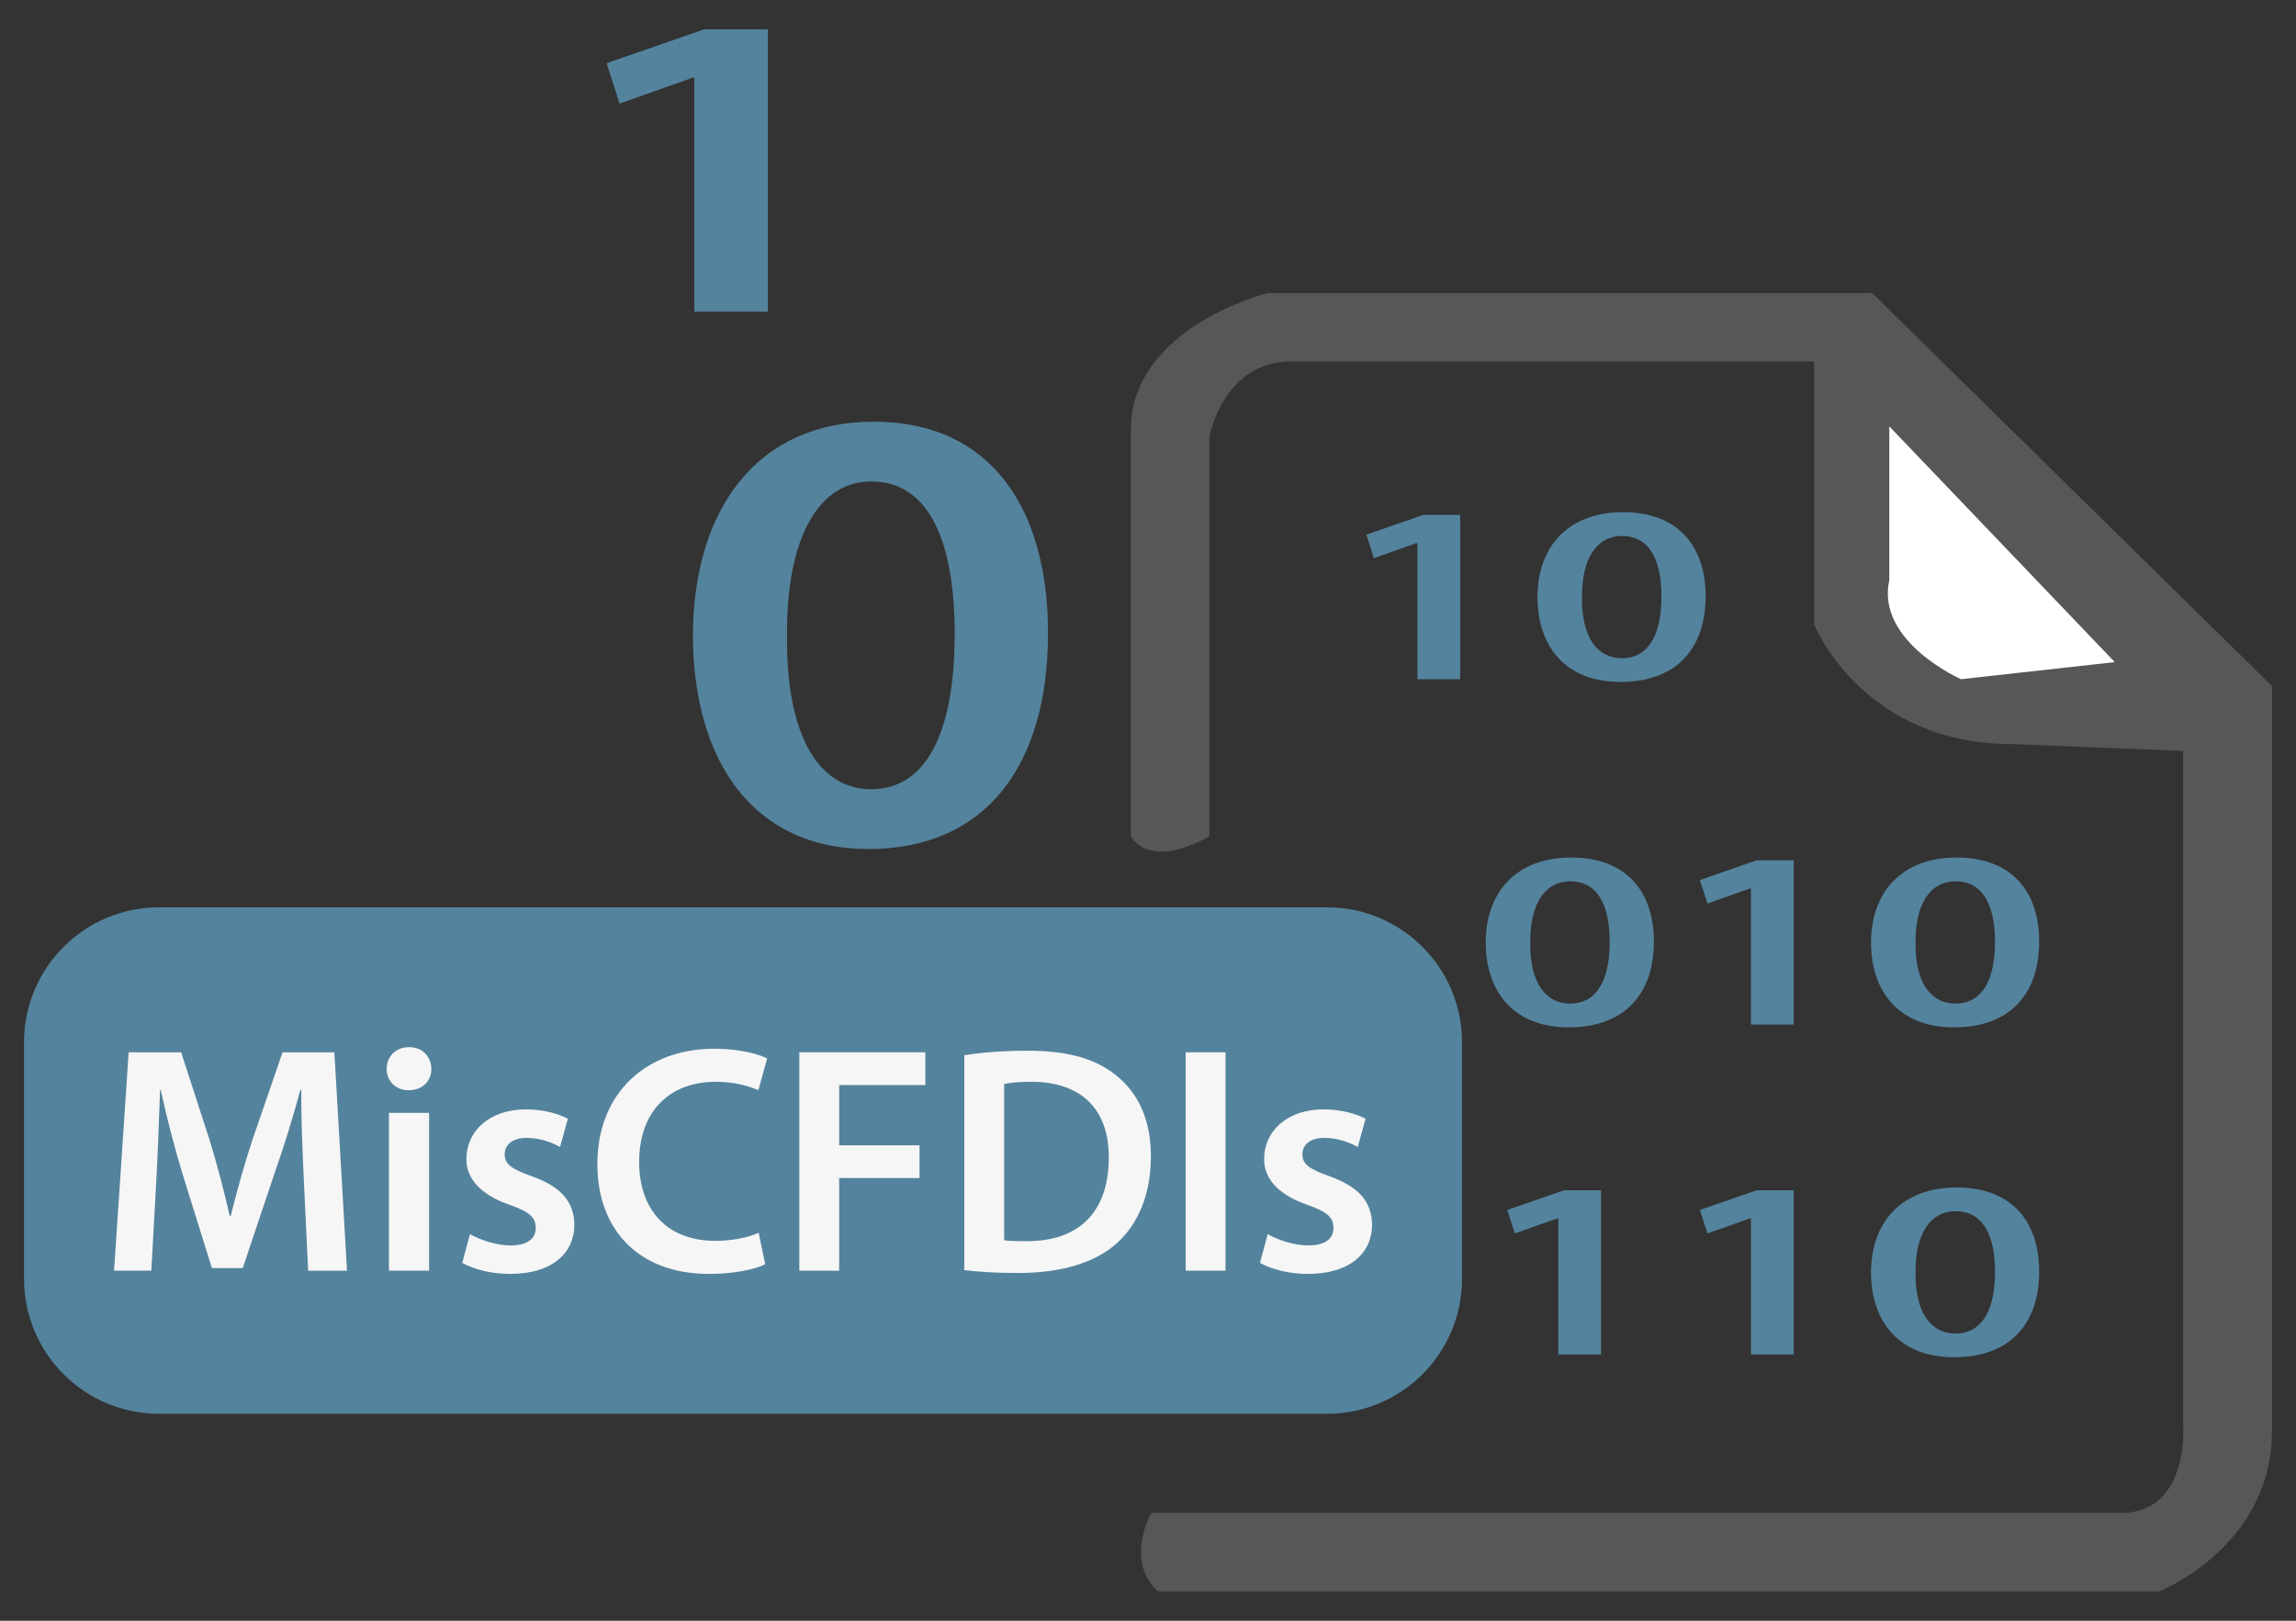 <?xml version="1.0" encoding="utf-8"?>
<!-- Generator: Adobe Illustrator 17.0.0, SVG Export Plug-In . SVG Version: 6.00 Build 0)  -->
<!DOCTYPE svg PUBLIC "-//W3C//DTD SVG 1.1//EN" "http://www.w3.org/Graphics/SVG/1.1/DTD/svg11.dtd">
<svg version="1.1" id="Capa_1" xmlns="http://www.w3.org/2000/svg" xmlns:xlink="http://www.w3.org/1999/xlink" x="0px" y="0px"
	 width="85px" height="60px" viewBox="0 0 85 60" enable-background="new 0 0 85 60" xml:space="preserve">
<rect x="0" y="0" width="85" height="60" fill="#333333" stroke="none"/>
<g>
	<path fill="#575756" d="M41.864,30.962c0,0,0.632,1.265,2.909,0V16.163c0,0,0.506-2.783,3.036-2.783h19.352v9.739
		c0,0,1.771,4.427,7.336,4.427l6.324,0.253v24.918c0,0,0.253,3.162-2.15,3.289H42.623c0,0-1.012,1.771,0.253,2.909h37.06
		c0,0,4.174-1.644,4.174-5.945V25.397L69.312,10.851H46.924c0,0-5.059,1.265-5.059,5.059V30.962z"/>
	<path fill="#FFFFFF" d="M69.944,15.784l8.348,8.728L72.6,25.144c0,0-3.162-1.391-2.656-3.668V15.784z"/>
	<g>
		<g>
			<path fill="#54839D" d="M25.706,2.87H25.66l-2.722,0.965l-0.48-1.496l3.614-1.254h2.355v10.454h-2.722V2.87z"/>
		</g>
	</g>
	<g>
		<g>
			<path fill="#54839D" d="M52.473,20.102h-0.027l-1.583,0.561l-0.279-0.87l2.103-0.73h1.37v6.08h-1.583V20.102z"/>
			<path fill="#54839D" d="M63.144,22.066c0,1.955-1.091,3.18-3.153,3.18c-1.996,0-3.061-1.272-3.074-3.124
				c0-1.89,1.145-3.162,3.167-3.162C62.172,18.961,63.144,20.271,63.144,22.066z M58.567,22.123
				c-0.014,1.478,0.572,2.245,1.477,2.245c0.958,0,1.464-0.823,1.464-2.282c0-1.413-0.479-2.245-1.464-2.245
				C59.166,19.84,58.553,20.598,58.567,22.123z"/>
		</g>
	</g>
	<g>
		<g>
			<path fill="#54839D" d="M61.228,34.852c0,1.955-1.092,3.181-3.154,3.181c-1.995,0-3.06-1.272-3.073-3.125
				c0-1.89,1.145-3.162,3.167-3.162C60.256,31.747,61.228,33.056,61.228,34.852z M56.651,34.908
				c-0.014,1.478,0.571,2.245,1.477,2.245c0.958,0,1.464-0.823,1.464-2.282c0-1.413-0.479-2.245-1.464-2.245
				C57.25,32.626,56.637,33.383,56.651,34.908z"/>
			<path fill="#54839D" d="M64.82,32.888h-0.026l-1.583,0.561l-0.279-0.87l2.102-0.73h1.371v6.08H64.82V32.888z"/>
			<path fill="#54839D" d="M75.492,34.852c0,1.955-1.091,3.181-3.153,3.181c-1.996,0-3.061-1.272-3.073-3.125
				c0-1.89,1.144-3.162,3.166-3.162C74.52,31.747,75.492,33.056,75.492,34.852z M70.915,34.908
				c-0.014,1.478,0.572,2.245,1.477,2.245c0.958,0,1.464-0.823,1.464-2.282c0-1.413-0.479-2.245-1.464-2.245
				C71.513,32.626,70.901,33.383,70.915,34.908z"/>
		</g>
	</g>
	<g>
		<g>
			<path fill="#54839D" d="M57.689,45.101h-0.027l-1.583,0.562l-0.279-0.87l2.103-0.729h1.37v6.08h-1.583V45.101z"/>
			<path fill="#54839D" d="M64.821,45.101h-0.027l-1.583,0.562l-0.279-0.87l2.103-0.729h1.37v6.08h-1.583V45.101z"/>
			<path fill="#54839D" d="M75.492,47.066c0,1.954-1.091,3.18-3.153,3.18c-1.995,0-3.06-1.272-3.073-3.124
				c0-1.89,1.145-3.161,3.167-3.161C74.521,43.96,75.492,45.27,75.492,47.066z M70.915,47.122c-0.013,1.478,0.572,2.245,1.478,2.245
				c0.958,0,1.464-0.823,1.464-2.282c0-1.413-0.479-2.245-1.464-2.245C71.514,44.839,70.902,45.597,70.915,47.122z"/>
		</g>
	</g>
	<g>
		<g>
			<path fill="#54839D" d="M38.799,23.427c0,4.921-2.304,8.005-6.658,8.005c-4.214,0-6.46-3.202-6.489-7.863
				c0-4.756,2.416-7.958,6.685-7.958C36.749,15.61,38.799,18.906,38.799,23.427z M29.135,23.568c-0.028,3.72,1.208,5.65,3.118,5.65
				c2.022,0,3.09-2.072,3.09-5.745c0-3.555-1.011-5.65-3.09-5.65C30.4,17.823,29.107,19.731,29.135,23.568z"/>
		</g>
	</g>
	<path fill="#54839D" d="M54.126,47.339c0,2.761-2.239,5-5,5H5.889c-2.761,0-5-2.239-5-5v-8.75c0-2.761,2.239-5,5-5h43.237
		c2.761,0,5,2.239,5,5V47.339z"/>
	<g>
		<path fill="#F6F6F6" d="M11.251,43.744c-0.048-1.044-0.108-2.303-0.096-3.395H11.12c-0.264,0.983-0.6,2.075-0.959,3.095
			l-1.175,3.502h-1.14l-1.079-3.454c-0.312-1.031-0.6-2.135-0.816-3.143H5.926c-0.036,1.056-0.084,2.339-0.144,3.442l-0.18,3.25
			H4.223l0.54-8.084h1.943l1.055,3.251c0.288,0.947,0.54,1.906,0.744,2.806h0.036c0.216-0.875,0.492-1.87,0.804-2.818l1.115-3.238
			h1.919l0.468,8.084h-1.439L11.251,43.744z"/>
		<path fill="#F6F6F6" d="M15.97,39.57c0,0.443-0.324,0.791-0.84,0.791c-0.492,0-0.815-0.348-0.815-0.791
			c0-0.456,0.336-0.804,0.828-0.804C15.646,38.766,15.958,39.114,15.97,39.57z M14.399,47.041v-5.841h1.487v5.841H14.399z"/>
		<path fill="#F6F6F6" d="M17.399,45.686c0.336,0.204,0.971,0.42,1.499,0.42c0.647,0,0.936-0.264,0.936-0.647
			c0-0.396-0.24-0.6-0.959-0.852c-1.139-0.396-1.619-1.02-1.607-1.703c0-1.031,0.852-1.835,2.207-1.835
			c0.647,0,1.211,0.168,1.547,0.348l-0.288,1.044c-0.252-0.145-0.72-0.336-1.235-0.336c-0.528,0-0.815,0.252-0.815,0.611
			c0,0.372,0.276,0.552,1.02,0.815c1.055,0.384,1.547,0.924,1.559,1.787c0,1.056-0.828,1.823-2.375,1.823
			c-0.708,0-1.344-0.168-1.775-0.408L17.399,45.686z"/>
		<path fill="#F6F6F6" d="M28.328,46.801c-0.348,0.181-1.116,0.36-2.087,0.36c-2.567,0-4.126-1.607-4.126-4.066
			c0-2.662,1.847-4.27,4.318-4.27c0.971,0,1.667,0.204,1.967,0.36l-0.324,1.175c-0.384-0.168-0.912-0.312-1.583-0.312
			c-1.644,0-2.831,1.031-2.831,2.975c0,1.774,1.043,2.914,2.818,2.914c0.6,0,1.223-0.12,1.607-0.3L28.328,46.801z"/>
		<path fill="#F6F6F6" d="M29.591,38.957h4.666v1.212h-3.19v2.23h2.975v1.212h-2.975v3.43h-1.475V38.957z"/>
		<path fill="#F6F6F6" d="M35.699,39.066c0.647-0.108,1.475-0.168,2.351-0.168c1.511,0,2.555,0.312,3.298,0.936
			c0.779,0.636,1.259,1.595,1.259,2.975c0,1.438-0.492,2.519-1.259,3.214c-0.804,0.731-2.087,1.104-3.658,1.104
			c-0.863,0-1.511-0.048-1.991-0.108V39.066z M37.174,45.914c0.204,0.035,0.516,0.035,0.815,0.035
			c1.919,0.013,3.059-1.043,3.059-3.094c0.012-1.787-1.02-2.807-2.867-2.807c-0.468,0-0.803,0.036-1.007,0.084V45.914z"/>
		<path fill="#F6F6F6" d="M45.37,38.957v8.084h-1.475v-8.084H45.37z"/>
		<path fill="#F6F6F6" d="M46.931,45.686c0.335,0.204,0.971,0.42,1.499,0.42c0.647,0,0.936-0.264,0.936-0.647
			c0-0.396-0.24-0.6-0.959-0.852c-1.14-0.396-1.619-1.02-1.607-1.703c0-1.031,0.851-1.835,2.207-1.835
			c0.647,0,1.211,0.168,1.547,0.348l-0.288,1.044c-0.252-0.145-0.72-0.336-1.235-0.336c-0.528,0-0.815,0.252-0.815,0.611
			c0,0.372,0.276,0.552,1.02,0.815c1.055,0.384,1.547,0.924,1.559,1.787c0,1.056-0.828,1.823-2.375,1.823
			c-0.708,0-1.343-0.168-1.775-0.408L46.931,45.686z"/>
	</g>
</g>
</svg>
